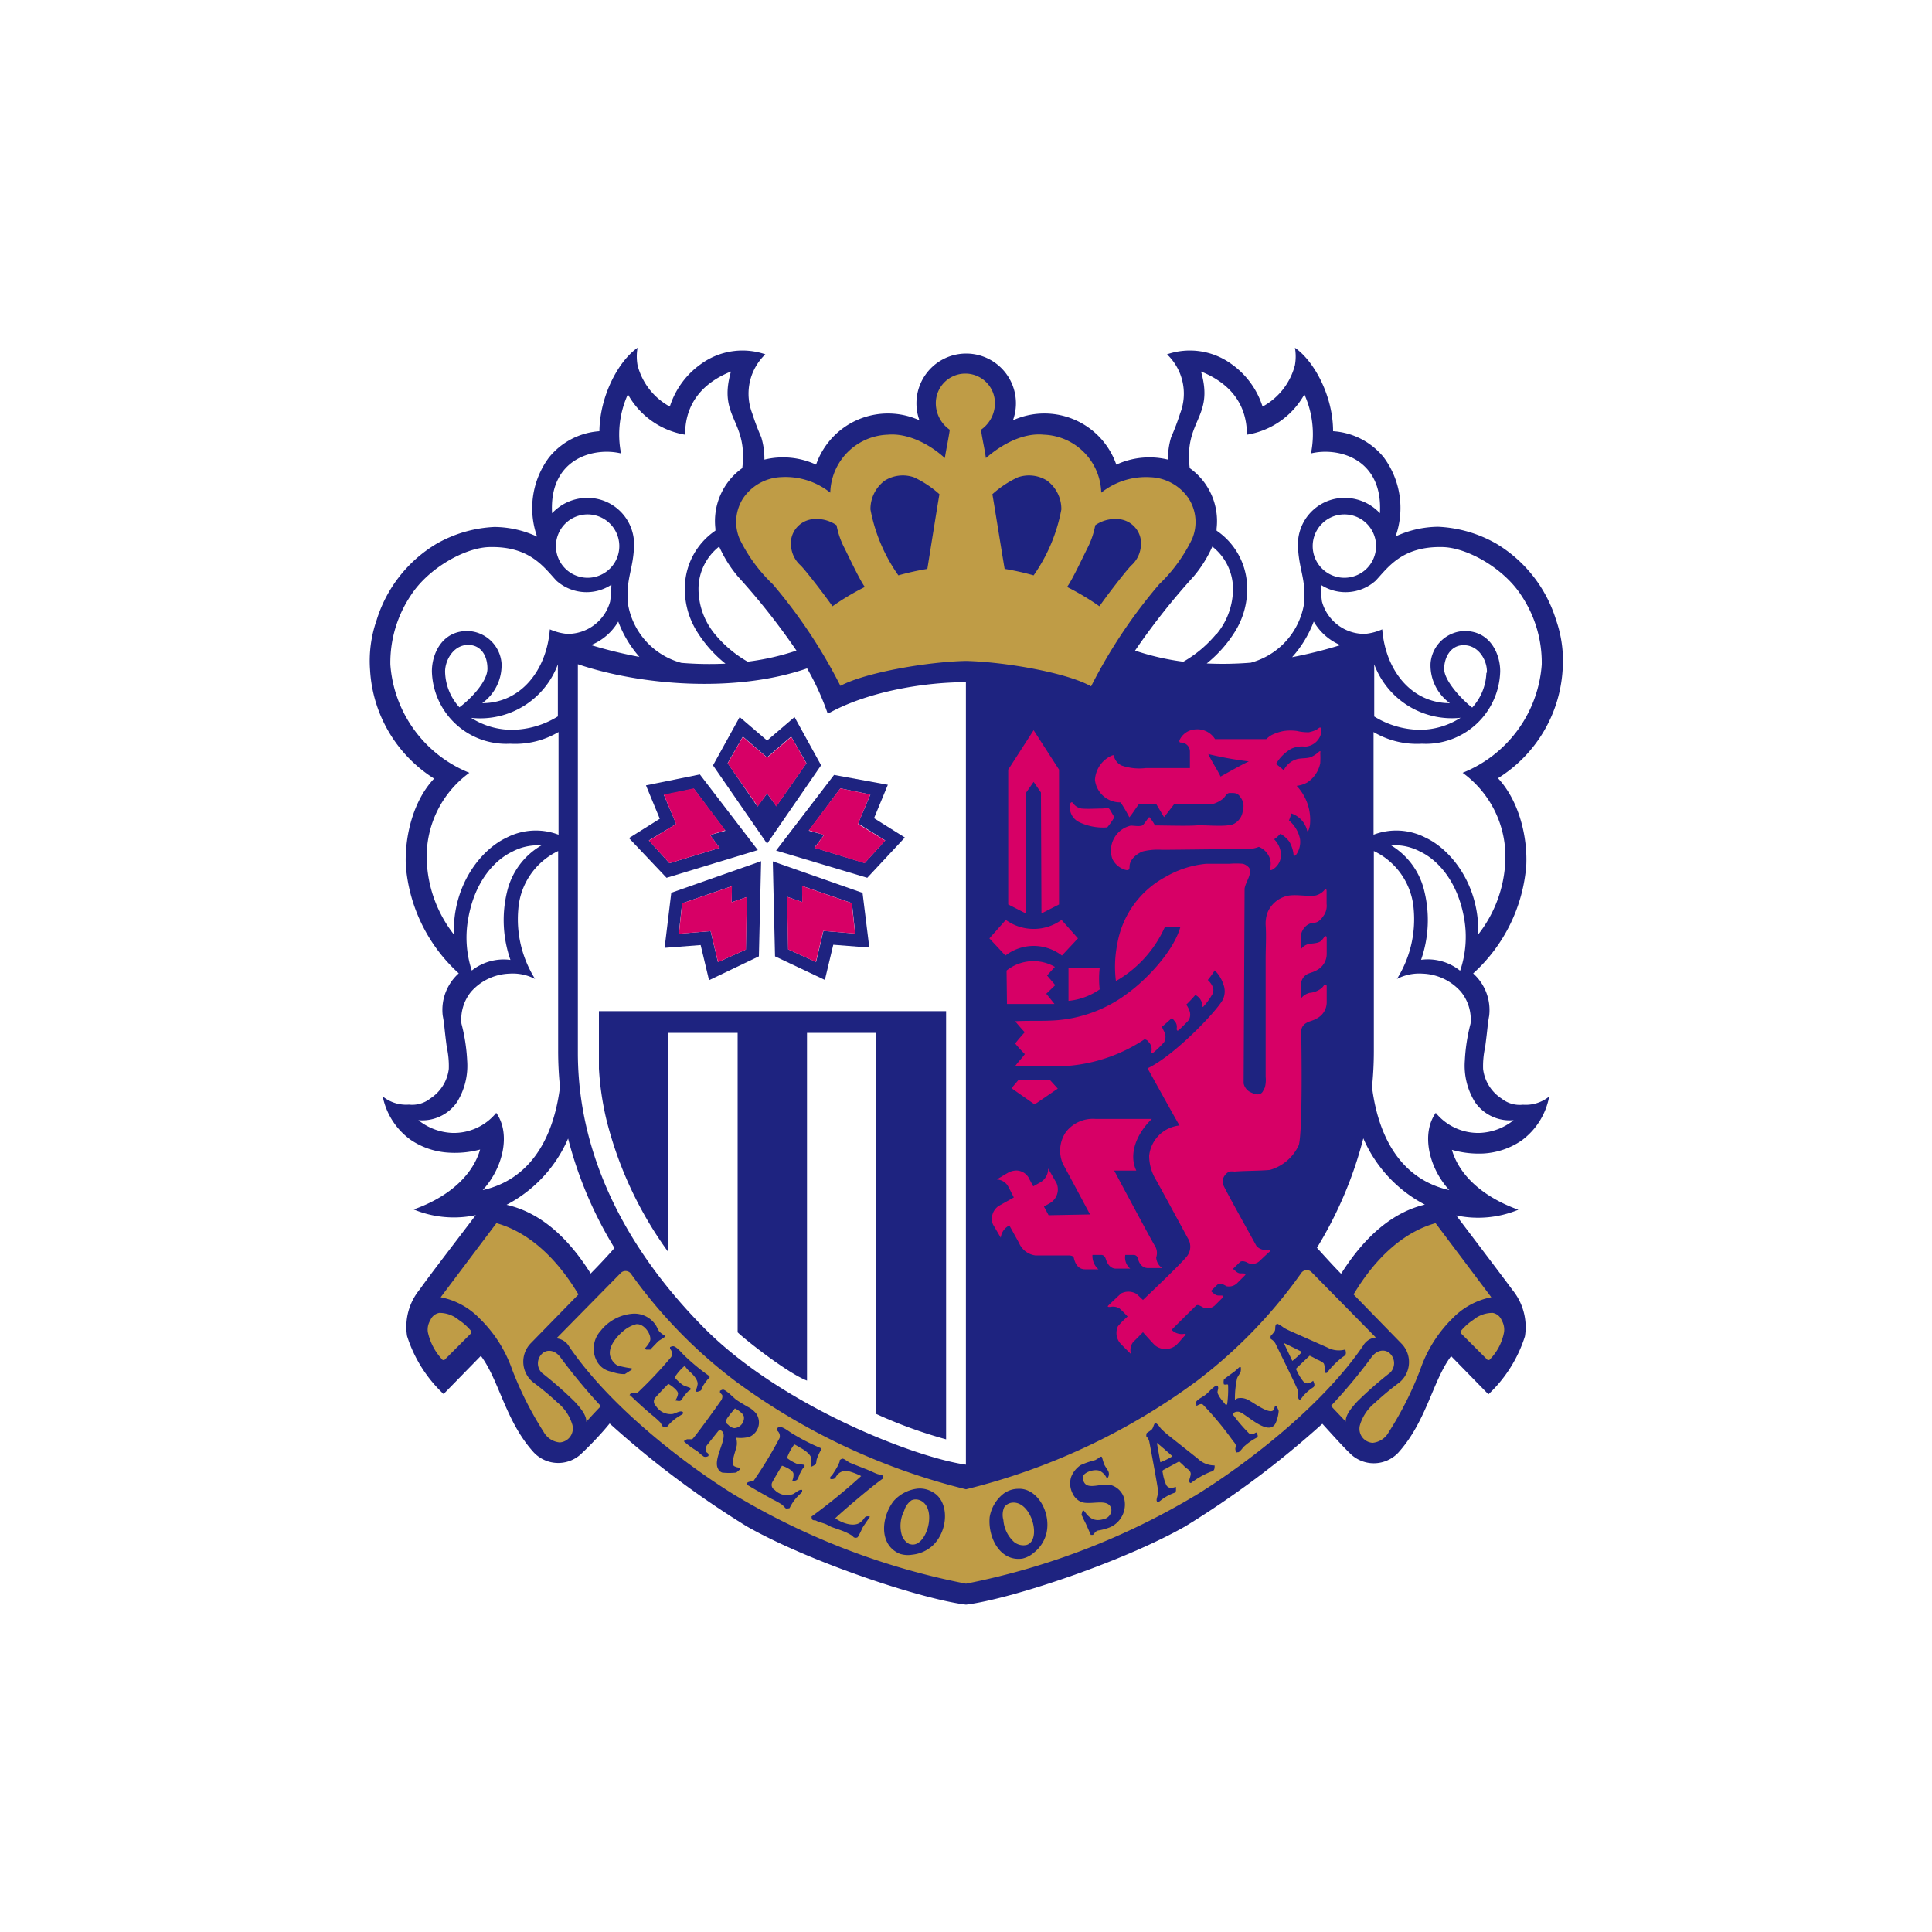 <svg id="e593b359-2e7a-4736-8bb6-4299e691b204" data-name="layer01" xmlns="http://www.w3.org/2000/svg" width="200" height="200" viewBox="0 0 200 200"><defs><style>.fd5dac27-8114-477d-a385-9350b5513730{fill:none;}.a75156f0-4851-462b-89a2-50d556f9e7e6{fill:#1e2380;}.e90bc6f7-0c29-435d-b2dd-6e64524f642e{fill:#bf9c46;}.b130c86d-42cb-4f0a-9246-00bb73ec9cdf{fill:#fff;}.\38 c5c6bb6-3763-46a5-b8b5-082de0bc8af9{fill:#d70066;}</style></defs><title>emb_cosaka01</title><path class="fd5dac27-8114-477d-a385-9350b5513730" d="M162.71,63.62a15.59,15.59,0,0,0-7-8.84,15,15,0,0,0-6.88-2,12.11,12.11,0,0,0-2.21.23,10.43,10.43,0,0,0-2.1-6.76,9.06,9.06,0,0,0-4.95-3.11c-.45-3.47-2.28-7-4.58-8.58l-3.48-2.42.81,4.16a3.45,3.45,0,0,1,0,1.16,4.47,4.47,0,0,1-1,1.88,11,11,0,0,0-2.84-3.06A9,9,0,0,0,120.25,35l-2.73.91,2.1,2a3.9,3.9,0,0,1,.9,4.32,22,22,0,0,1-.86,2.29,4.93,4.93,0,0,0-.31,1.11,9.51,9.51,0,0,0-2.92.31,10.1,10.1,0,0,0-4.51-4.08,9.21,9.21,0,0,0-5.12-.7,7,7,0,0,0-1.29-3.43,6.71,6.71,0,0,0-11,0,7,7,0,0,0-1.29,3.43,9.21,9.21,0,0,0-5.12.7,10.09,10.09,0,0,0-4.51,4.08,9.51,9.51,0,0,0-2.92-.31,4.92,4.92,0,0,0-.31-1.11,22,22,0,0,1-.87-2.29,3.9,3.9,0,0,1,.9-4.32l2.1-2L79.75,35a9,9,0,0,0-8.25,1.28,10.93,10.93,0,0,0-2.84,3.06,4.47,4.47,0,0,1-1-1.88,3.44,3.44,0,0,1,0-1.16l.81-4.16L65,34.59c-2.3,1.6-4.13,5.11-4.58,8.58a9.06,9.06,0,0,0-4.95,3.11A10.43,10.43,0,0,0,53.35,53a12.11,12.11,0,0,0-2.21-.23,15.05,15.05,0,0,0-6.88,2,15.59,15.59,0,0,0-7,8.84,13.39,13.39,0,0,0-.78,5.16c0,.19,0,.38,0,.56a15.92,15.92,0,0,0,6,11.62,15.38,15.38,0,0,0-2.21,8.66,18.87,18.87,0,0,0,4.85,11.2,6.93,6.93,0,0,0-1,4.58c.1.53.12.77.18,1.27s.11,1,.23,1.92c0,.2.06.4.09.59a4.79,4.79,0,0,1,.11,1.25,2.53,2.53,0,0,1-1.21,1.84c-.41.3-.43.31-1.2.31a2.18,2.18,0,0,1-1.66-.49l-3.47-2.68.72,4.33a9,9,0,0,0,3.62,5.72,9.48,9.48,0,0,0,4.82,1.61h0a11.45,11.45,0,0,1-4.16,2.48l-3.83,1.37,3.66,1.79a10.36,10.36,0,0,0,3.61.93l-3.61,4.79a7.71,7.71,0,0,0-1.61,6.21,15.71,15.71,0,0,0,4.29,6.89L46,146.67l1.17-1.2,2.28-2.33c.26.56.51,1.15.77,1.77A22,22,0,0,0,54,151.5a4.83,4.83,0,0,0,3.41,1.66,5.8,5.8,0,0,0,4.09-1.55c.47-.43,1.12-1.12,1.75-1.81a101.08,101.08,0,0,0,13.21,9.68c6.6,3.76,18.36,7.71,23.35,8.32l.21,0,.21,0c5-.61,16.75-4.56,23.35-8.32a101,101,0,0,0,13.21-9.68c.64.69,1.28,1.38,1.75,1.81a5.8,5.8,0,0,0,4.09,1.55A4.83,4.83,0,0,0,146,151.5a22,22,0,0,0,3.78-6.58c.26-.62.51-1.21.77-1.77l2.28,2.33,1.17,1.2,1.23-1.14a15.71,15.71,0,0,0,4.29-6.89,7.71,7.71,0,0,0-1.61-6.21l-3.61-4.79a10.36,10.36,0,0,0,3.61-.93l3.66-1.79-3.83-1.37a11.46,11.46,0,0,1-4.16-2.48h0a9.48,9.48,0,0,0,4.82-1.61,9,9,0,0,0,3.62-5.72l.72-4.32-3.47,2.68a2.18,2.18,0,0,1-1.67.49c-.77,0-.79,0-1.2-.31a2.53,2.53,0,0,1-1.21-1.84,4.79,4.79,0,0,1,.11-1.25c0-.19.07-.39.09-.59.13-.95.19-1.51.23-1.92s.08-.74.18-1.27a6.93,6.93,0,0,0-1-4.58,18.87,18.87,0,0,0,4.85-11.2A15.39,15.39,0,0,0,157.49,81a15.93,15.93,0,0,0,6-11.62c0-.18,0-.37,0-.56A13.39,13.39,0,0,0,162.71,63.62Z"/><path class="a75156f0-4851-462b-89a2-50d556f9e7e6" d="M161.76,69.35a12.8,12.8,0,0,0-.68-5.18,14,14,0,0,0-6.2-7.9,13.33,13.33,0,0,0-6-1.74,10.67,10.67,0,0,0-4.41,1,8.8,8.8,0,0,0-1.23-8.19A7.35,7.35,0,0,0,138,44.64c0-3.61-1.93-7.24-3.95-8.64a5.13,5.13,0,0,1,0,1.8,6.8,6.8,0,0,1-3.35,4.29,8.56,8.56,0,0,0-3.23-4.41,7.31,7.31,0,0,0-6.66-1,5.63,5.63,0,0,1,1.36,6.11,23.79,23.79,0,0,1-.93,2.46,7.6,7.6,0,0,0-.33,2.33,8.17,8.17,0,0,0-5.35.52,7.88,7.88,0,0,0-10.7-4.59,5.15,5.15,0,1,0-9.68,0,7.88,7.88,0,0,0-10.7,4.59,8.17,8.17,0,0,0-5.35-.52,7.6,7.6,0,0,0-.33-2.33,23.93,23.93,0,0,1-.93-2.46,5.63,5.63,0,0,1,1.36-6.11,7.31,7.31,0,0,0-6.66,1,8.56,8.56,0,0,0-3.23,4.41A6.81,6.81,0,0,1,66,37.81,5.15,5.15,0,0,1,66,36c-2,1.4-3.91,5-3.95,8.64a7.35,7.35,0,0,0-5.22,2.72,8.8,8.8,0,0,0-1.23,8.19,10.67,10.67,0,0,0-4.41-1,13.33,13.33,0,0,0-6,1.74,14,14,0,0,0-6.2,7.9,12.8,12.8,0,0,0-.68,5.18A14.24,14.24,0,0,0,44.94,80.6c-2.21,2.33-3.06,6.07-2.93,9a16.85,16.85,0,0,0,5.48,11.16,5.07,5.07,0,0,0-1.66,4.37c.2,1.06.14,1.18.42,3.27a9,9,0,0,1,.21,2.25,4.25,4.25,0,0,1-1.91,3.06,3,3,0,0,1-2.21.64,3.85,3.85,0,0,1-2.72-.85A7.29,7.29,0,0,0,42.52,118a7.8,7.8,0,0,0,3.91,1.32A10.08,10.08,0,0,0,49.7,119c-.81,2.8-3.44,5-6.88,6.2a10.87,10.87,0,0,0,6.43.59c-1.67,2.21-5,6.53-5.79,7.68a6.09,6.09,0,0,0-1.32,4.84,14.07,14.07,0,0,0,3.78,6l3.86-3.95c1.91,2.55,2.54,6.77,5.48,10a3.48,3.48,0,0,0,5.05,0c.71-.66,2-2,2.8-3A96.69,96.69,0,0,0,77.29,158c6.54,3.72,18.18,7.56,22.71,8.11,4.53-.55,16.17-4.39,22.71-8.11a96.65,96.65,0,0,0,14.18-10.61c.85.93,2.09,2.32,2.8,3a3.48,3.48,0,0,0,5.05,0c2.94-3.25,3.57-7.47,5.48-10l3.86,3.95a14.07,14.07,0,0,0,3.78-6,6.09,6.09,0,0,0-1.32-4.84c-.84-1.15-4.12-5.47-5.79-7.68a10.87,10.87,0,0,0,6.43-.59c-3.44-1.23-6.07-3.4-6.88-6.2a10.08,10.08,0,0,0,3.27.38,7.8,7.8,0,0,0,3.91-1.32,7.29,7.29,0,0,0,2.89-4.58,3.85,3.85,0,0,1-2.72.85,3,3,0,0,1-2.21-.64,4.25,4.25,0,0,1-1.91-3.06,9,9,0,0,1,.21-2.25c.28-2.09.23-2.21.42-3.27a5.08,5.08,0,0,0-1.66-4.37A16.84,16.84,0,0,0,158,89.56c.13-2.89-.72-6.62-2.93-9A14.24,14.24,0,0,0,161.76,69.35ZM60.83,53.25a3.28,3.28,0,1,1-3.28,3.28A3.28,3.28,0,0,1,60.83,53.25ZM57.75,68.77v5.39A9.2,9.2,0,0,1,53,75.55a7.84,7.84,0,0,1-4.23-1.24A8.57,8.57,0,0,0,57.75,68.77Zm-11.67.88c-.07-1.19.81-2.89,2.38-2.89,1.32,0,2,1.1,2,2.46s-1.78,3.17-2.9,4A5.63,5.63,0,0,1,46.08,69.65Zm2.76,30.82a10.89,10.89,0,0,1-.38-5.31c.69-4.08,2.9-6.21,4.58-7a5.59,5.59,0,0,1,3-.64,7.53,7.53,0,0,0-3.54,4.76,12.5,12.5,0,0,0,.34,7.09A5.31,5.31,0,0,0,48.84,100.47Zm12.31,31.37c-2.51-4-5.42-6.37-8.71-7.12a14,14,0,0,0,6.37-6.86,41.34,41.34,0,0,0,4.8,11.33C63,129.91,61.79,131.19,61.15,131.83Zm0-65.05A5.76,5.76,0,0,0,64,64.34,11.78,11.78,0,0,0,66.19,68,46.36,46.36,0,0,1,61.19,66.78Zm16.25,1.71a12.38,12.38,0,0,1-3.39-2.85,7.36,7.36,0,0,1-1.7-4.78,5.57,5.57,0,0,1,2.14-4.29,12.83,12.83,0,0,0,1.94,3.1,70.77,70.77,0,0,1,6.06,7.67A26.09,26.09,0,0,1,77.45,68.49Zm48.49-2.85a12.38,12.38,0,0,1-3.39,2.85,26.09,26.09,0,0,1-5-1.15,70.78,70.78,0,0,1,6.06-7.67,12.83,12.83,0,0,0,1.94-3.1,5.57,5.57,0,0,1,2.14,4.29A7.36,7.36,0,0,1,125.94,65.64Zm25.28,8.67A7.84,7.84,0,0,1,147,75.55a9.2,9.2,0,0,1-4.74-1.38V68.77A8.57,8.57,0,0,0,151.23,74.3ZM139.17,53.25a3.28,3.28,0,1,1-3.28,3.28A3.28,3.28,0,0,1,139.17,53.25ZM136,64.34a5.76,5.76,0,0,0,2.76,2.44,46.37,46.37,0,0,1-5,1.25A11.76,11.76,0,0,0,136,64.34Zm2.8,67.49c-.64-.64-1.8-1.92-2.47-2.66a41.32,41.32,0,0,0,4.8-11.33,14,14,0,0,0,6.37,6.86C144.27,125.47,141.36,127.86,138.85,131.83Zm12.31-31.37a5.31,5.31,0,0,0-4-1.1,12.5,12.5,0,0,0,.34-7.09A7.53,7.53,0,0,0,144,87.51a5.59,5.59,0,0,1,3,.64c1.69.79,3.89,2.93,4.58,7A10.89,10.89,0,0,1,151.16,100.47Zm2.76-30.82a5.63,5.63,0,0,1-1.47,3.61c-1.12-.87-2.9-2.8-2.9-4s.68-2.46,2-2.46C153.11,66.76,154,68.46,153.92,69.65Z"/><path class="e90bc6f7-0c29-435d-b2dd-6e64524f642e" d="M100,68.42c3.91.09,10.4,1.19,12.95,2.63A53.43,53.43,0,0,1,120,60.48a16.33,16.33,0,0,0,3.4-4.67,4.5,4.5,0,0,0-.38-4.25,5,5,0,0,0-3.95-2.16A7.43,7.43,0,0,0,114,51a6.17,6.17,0,0,0-5.94-6c-2.15-.22-4.37,1-6,2.42-.14-1-.37-1.93-.51-2.93a3.35,3.35,0,0,0,1.44-2.93,3.06,3.06,0,0,0-6.11,0,3.35,3.35,0,0,0,1.44,2.93c-.14,1-.37,2-.51,2.93C96.26,46,94,44.81,91.89,45a6.17,6.17,0,0,0-5.94,6,7.43,7.43,0,0,0-5.05-1.61,5,5,0,0,0-3.95,2.16,4.51,4.51,0,0,0-.38,4.25A16.34,16.34,0,0,0,80,60.48,53.45,53.45,0,0,1,87,71C89.59,69.6,96.09,68.5,100,68.42Z"/><path class="a75156f0-4851-462b-89a2-50d556f9e7e6" d="M97.25,51.16a10.59,10.59,0,0,0-2.64-1.75,3.53,3.53,0,0,0-3,.33,3.66,3.66,0,0,0-1.5,3A17.38,17.38,0,0,0,93,59.56a27.71,27.71,0,0,1,3-.67C96.23,57.45,97.08,52.1,97.25,51.16Z"/><path class="a75156f0-4851-462b-89a2-50d556f9e7e6" d="M102.73,51.16a10.58,10.58,0,0,1,2.64-1.75,3.53,3.53,0,0,1,3,.33,3.66,3.66,0,0,1,1.5,3A17.36,17.36,0,0,1,107,59.56a27.7,27.7,0,0,0-3-.67C103.75,57.45,102.9,52.1,102.73,51.16Z"/><path class="a75156f0-4851-462b-89a2-50d556f9e7e6" d="M86.6,54.37a8.53,8.53,0,0,0,.79,2.31c.34.66,1.63,3.42,2.14,4.08a26.19,26.19,0,0,0-3.35,2c-.85-1.21-2.62-3.51-3.27-4.2a3,3,0,0,1-1-1.83,2.53,2.53,0,0,1,2.44-3A3.6,3.6,0,0,1,86.6,54.37Z"/><path class="a75156f0-4851-462b-89a2-50d556f9e7e6" d="M113.38,54.37a8.52,8.52,0,0,1-.78,2.31c-.34.66-1.63,3.42-2.14,4.08a26.22,26.22,0,0,1,3.35,2c.85-1.21,2.62-3.51,3.27-4.2a3,3,0,0,0,1-1.83,2.53,2.53,0,0,0-2.44-3A3.6,3.6,0,0,0,113.38,54.37Z"/><path class="e90bc6f7-0c29-435d-b2dd-6e64524f642e" d="M62.2,145.56a58.55,58.55,0,0,1-4.15-5c-.61-.87-1.46-.87-1.91-.45a1.39,1.39,0,0,0-.06,2,38.91,38.91,0,0,1,3.42,3c.59.64,1.23,1.4,1.19,2.08C61.2,146.61,61.78,146,62.2,145.56Z"/><path class="e90bc6f7-0c29-435d-b2dd-6e64524f642e" d="M59.88,134c-2.33-3.9-5.26-6.48-8.49-7.38l-5.77,7.67a7.62,7.62,0,0,1,4,2.17A13.65,13.65,0,0,1,53,141.73a35.44,35.44,0,0,0,3.27,6.49,2.13,2.13,0,0,0,1.66,1.1,1.45,1.45,0,0,0,1.32-1.83,4.67,4.67,0,0,0-1.53-2.29,29.65,29.65,0,0,0-2.55-2.12,2.74,2.74,0,0,1-.25-4Z"/><path class="e90bc6f7-0c29-435d-b2dd-6e64524f642e" d="M45.83,140.79s.13,0,.17,0l2.8-2.8s0-.13,0-.17a5.86,5.86,0,0,0-1.32-1.19,3.11,3.11,0,0,0-2-.72,1.23,1.23,0,0,0-.93.76,1.83,1.83,0,0,0-.26,1.23A6,6,0,0,0,45.83,140.79Z"/><path class="e90bc6f7-0c29-435d-b2dd-6e64524f642e" d="M137.78,145.54a53.83,53.83,0,0,0,4.17-5c.61-.87,1.46-.87,1.91-.45a1.39,1.39,0,0,1,.06,2,38.91,38.91,0,0,0-3.42,3c-.59.64-1.23,1.4-1.19,2.08C138.8,146.61,138.2,146,137.78,145.54Z"/><path class="e90bc6f7-0c29-435d-b2dd-6e64524f642e" d="M140.12,134c2.33-3.9,5.26-6.48,8.49-7.38l5.77,7.67a7.61,7.61,0,0,0-4,2.17,13.65,13.65,0,0,0-3.35,5.31,35.41,35.41,0,0,1-3.27,6.49,2.13,2.13,0,0,1-1.66,1.1,1.45,1.45,0,0,1-1.32-1.83,4.67,4.67,0,0,1,1.53-2.29,29.68,29.68,0,0,1,2.55-2.12,2.74,2.74,0,0,0,.25-4Z"/><path class="e90bc6f7-0c29-435d-b2dd-6e64524f642e" d="M154.17,140.79s-.13,0-.17,0l-2.8-2.8s0-.13,0-.17a5.86,5.86,0,0,1,1.32-1.19,3.11,3.11,0,0,1,2-.72,1.23,1.23,0,0,1,.93.76,1.94,1.94,0,0,1,.25,1.23A5.46,5.46,0,0,1,154.17,140.79Z"/><path class="e90bc6f7-0c29-435d-b2dd-6e64524f642e" d="M100,163.94a74,74,0,0,0,24.11-9.35c4.8-3,12.65-8.91,17-15.28a1.69,1.69,0,0,1,1.32-.85l-6.63-6.74a.7.7,0,0,0-1.05,0h0A51,51,0,0,1,123.84,143,67.3,67.3,0,0,1,100,154.17,67.31,67.31,0,0,1,76.16,143a51,51,0,0,1-10.88-11.19h0a.7.7,0,0,0-1.05,0l-6.63,6.74a1.69,1.69,0,0,1,1.32.85c4.33,6.37,12.18,12.29,17,15.28A74,74,0,0,0,100,163.94Z"/><path class="a75156f0-4851-462b-89a2-50d556f9e7e6" d="M63.32,142a3.74,3.74,0,0,0,1.36.25s.71-.45.72-.47,0-.1,0-.13a9.74,9.74,0,0,1-1.49-.3,1.56,1.56,0,0,1-.55-.55c-.75-1.1.5-2.47,1.15-3a3.28,3.28,0,0,1,1.36-.72c.78-.08,1.56,1,1.44,1.66a1.57,1.57,0,0,1-.3.55,2,2,0,0,1-.21.25c-.08.07.09.17.09.17s.36,0,.44,0c.23-.27.57-.6.75-.8s.67-.39.72-.52,0-.1,0-.13a2.78,2.78,0,0,1-.55-.42c-.16-.22-.23-.46-.38-.68A2.64,2.64,0,0,0,65.44,136a4.65,4.65,0,0,0-3.27,1.78,2.73,2.73,0,0,0-.42,3.06A2.12,2.12,0,0,0,63.32,142Z"/><path class="a75156f0-4851-462b-89a2-50d556f9e7e6" d="M82.92,149.91c.41.22,1,.65,1.07,1.07a2.4,2.4,0,0,1-.08.81s.08.06.17,0a1.3,1.3,0,0,0,.34-.21c.11-.15.07-.31.13-.51s.2-.52.3-.72.15-.18.17-.25,0-.12,0-.17a21.47,21.47,0,0,1-3-1.53c-.27-.15-.95-.72-1.32-.68a.69.69,0,0,0-.3.17s0,.13,0,.17a.72.72,0,0,1,.3.81A43.24,43.24,0,0,1,78,153.31c-.22.06-.6.05-.68.25,0,0,0,.09,0,.13.84.51,1.72,1,2.59,1.49a9.49,9.49,0,0,1,1.06.59c.07.05.33.36.38.38s.39,0,.4-.05a4.47,4.47,0,0,1,.94-1.31l.35-.34c0-.11,0-.18,0-.21-.28-.09-.57.22-.93.42a1.77,1.77,0,0,1-1.91-.42.6.6,0,0,1-.25-.81c.3-.55.85-1.46,1-1.7.37.11,1.11.46,1.19.81a1.55,1.55,0,0,1-.13.76c.21,0,.41,0,.55-.17a3.51,3.51,0,0,0,.21-.51c.09-.17.19-.38.3-.55s.19-.16.21-.25,0-.12,0-.17c-.21-.06-.56-.06-.81-.13a4.52,4.52,0,0,1-1-.59,5.22,5.22,0,0,1,.76-1.41C82.4,149.6,82.76,149.82,82.92,149.91Z"/><path class="a75156f0-4851-462b-89a2-50d556f9e7e6" d="M71.41,142c.36.3.84.86.81,1.28A2.4,2.4,0,0,1,72,144s.07.07.16.08a1.32,1.32,0,0,0,.38-.13c.14-.13.13-.29.23-.47s.31-.46.45-.64.18-.14.22-.21,0-.12,0-.17a21.49,21.49,0,0,1-2.61-2.15c-.23-.21-.77-.91-1.14-.95a.69.69,0,0,0-.33.1s0,.13,0,.17a.72.72,0,0,1,.12.85,43.32,43.32,0,0,1-3.53,3.74c-.23,0-.6-.08-.72.1s0,.09,0,.12c.71.68,1.46,1.37,2.21,2a9.49,9.49,0,0,1,.91.81c.06.07.24.43.29.46s.38.1.41,0a4.48,4.48,0,0,1,1.2-1.07l.42-.26c.05-.1.05-.18,0-.22-.25-.15-.6.09-1,.21a1.77,1.77,0,0,1-1.77-.83.6.6,0,0,1-.07-.84c.41-.47,1.15-1.25,1.36-1.44.33.18,1,.69,1,1a1.55,1.55,0,0,1-.29.72c.21,0,.4.11.58,0a3.54,3.54,0,0,0,.32-.45c.12-.15.27-.33.41-.47s.22-.12.26-.2,0-.12,0-.17c-.2-.1-.53-.18-.76-.3a4.48,4.48,0,0,1-.87-.8,5.21,5.21,0,0,1,1.05-1.21C71,141.59,71.27,141.88,71.41,142Z"/><path class="a75156f0-4851-462b-89a2-50d556f9e7e6" d="M88.79,159.13a6.93,6.93,0,0,0,.47-.93c.12-.22.3-.46.43-.66l.36-.52c0-.06-.31-.09-.45,0s-.16.27-.52.56c-.72.58-2.1,0-2.61-.42.57-.55,3.59-3.16,4.9-4.08,0-.08,0-.17,0-.25s0-.09-.08-.13-.32-.06-.51-.13-.46-.2-.68-.3c-.7-.29-1.4-.55-2.12-.85-.18-.08-.6-.43-.76-.42a.54.54,0,0,0-.3.17s0,.1,0,.13-.2.46-.25.55c-.16.29-.36.6-.55.89,0,0-.16.12-.17.17s0,.12,0,.17.22.06.38,0,.2-.22.3-.34a1.16,1.16,0,0,1,1.1-.47,6.7,6.7,0,0,1,1.42.53A62,62,0,0,1,84,157c.05.15,0,.26.13.34s.23,0,.38.09.54.19.85.3.5.25.72.34c.49.18.92.31,1.4.51a7,7,0,0,1,.72.38,2.1,2.1,0,0,1,.17.17A.4.4,0,0,0,88.79,159.13Z"/><path class="a75156f0-4851-462b-89a2-50d556f9e7e6" d="M113.71,158.43a5.52,5.52,0,0,0,1.27-.36,2.58,2.58,0,0,0,1.4-2.93,2,2,0,0,0-1.36-1.4c-1-.25-2.37.52-2.8-.3a.91.91,0,0,1-.13-.55c.08-.45,1.1-.85,1.74-.64a1.67,1.67,0,0,1,.72.72h.13a.69.69,0,0,0,0-.76c-.11-.2-.29-.42-.38-.64s-.21-.72-.25-.76-.14,0-.17,0a2.74,2.74,0,0,1-.51.34,8.75,8.75,0,0,0-1.49.51,2.59,2.59,0,0,0-1,1.25,2.25,2.25,0,0,0,.15,1.68,1.77,1.77,0,0,0,.89.89c1,.37,2.76-.43,3.1.64a.79.79,0,0,1-.09.64,1,1,0,0,1-.72.51c-1.1.31-1.57-.3-2-.89l-.13,0a2.55,2.55,0,0,0-.13.47l.08.09c.11.31.28.58.42.89s.31.71.47,1.06c.09,0,.13,0,.21,0S113.38,158.47,113.71,158.43Z"/><path class="a75156f0-4851-462b-89a2-50d556f9e7e6" d="M128.18,144.74a1.61,1.61,0,0,1,.93.13c.47.19,2.16,1.52,2.67,1.15.11-.08.16-.33.21-.47,0,0,.11,0,.13,0a2.16,2.16,0,0,1,.25.51,3.75,3.75,0,0,1-.25,1.1c-.62,1.78-3.06-.76-3.82-1-.22-.06-.51,0-.59.13s-.09.19,0,.25a15.86,15.86,0,0,0,1.55,1.8.47.47,0,0,0,.48.12c.11-.06.32-.22.35-.14s.23.41,0,.51a6,6,0,0,0-1.4,1,2.31,2.31,0,0,1-.42.47c-.1.07-.16,0-.3.08a1.81,1.81,0,0,1-.09-.38c0-.17.11-.31,0-.51s-.18-.24-.25-.34a33.2,33.2,0,0,0-3.1-3.74c-.23-.17-.49.06-.68.13l0-.13a1,1,0,0,1,0-.34s.09-.1.13-.13c.24-.21.55-.35.81-.55s.45-.44.68-.64l.42-.34s.15.06.17.08c.14.27-.09.48,0,.76a2.73,2.73,0,0,0,.42.68l.38.47s.12,0,.17,0a10.86,10.86,0,0,0,.1-2c0-.18-.26,0-.44-.1a1.2,1.2,0,0,1,0-.47c0-.08,1-.76,1.15-.89l.47-.42h.13a1.19,1.19,0,0,1,0,.42c0,.17-.32.53-.38.76a9.64,9.64,0,0,0-.22,2.22A.83.83,0,0,1,128.18,144.74Z"/><path class="a75156f0-4851-462b-89a2-50d556f9e7e6" d="M134.89,144.53a3.68,3.68,0,0,1-.3.38c-.12-.1-.06.06-.17-.13s0-.73-.13-1c-.21-.53-2-4.17-2.26-4.7a1.19,1.19,0,0,0-.45-.45c-.06,0-.08-.34,0-.37a3.27,3.27,0,0,0,.38-.47c.1-.22,0-.44.13-.68,0,0,.12-.07.13-.08a2.94,2.94,0,0,1,.68.42c.24.14.53.28.76.38l3.74,1.66a2.5,2.5,0,0,0,1.87.21c.1.45.09.56-.25.76a8.74,8.74,0,0,0-1.66,1.66s-.13,0-.17,0,0-.74-.17-1a2.46,2.46,0,0,0-.68-.38,8.55,8.55,0,0,0-.76-.4c-.21.19-1.19,1.13-1.32,1.25s-.08.19,0,.34a5,5,0,0,0,.68,1.1c.34.34.72.12,1-.09.11.25.22.52,0,.68A4.9,4.9,0,0,0,134.89,144.53Zm-2-5.52.89,1.87a6.64,6.64,0,0,0,1-.93S133.09,139.1,132.84,139Z"/><path class="a75156f0-4851-462b-89a2-50d556f9e7e6" d="M103.88,154.63a2.58,2.58,0,0,1,1.51-.51c2-.11,3.45,2.47,2.93,4.63a3.69,3.69,0,0,1-1.32,2,2.68,2.68,0,0,1-1.15.59c-2.3.35-3.6-2.15-3.4-4.29A3.9,3.9,0,0,1,103.88,154.63Zm2.36,5.31c1.68-.44.52-4.74-1.57-4.37a1.27,1.27,0,0,0-.4.16,1.07,1.07,0,0,0-.32.31,2,2,0,0,0-.08,1.32,3.42,3.42,0,0,0,1.1,2.26A1.54,1.54,0,0,0,106.23,159.94Z"/><path class="a75156f0-4851-462b-89a2-50d556f9e7e6" d="M95,154.1a2.58,2.58,0,0,1,1.55.36c1.74.95,1.64,3.92.06,5.48a3.69,3.69,0,0,1-2.19,1,2.68,2.68,0,0,1-1.29-.1c-2.14-.91-1.93-3.72-.64-5.43A3.9,3.9,0,0,1,95,154.1Zm-.78,5.75c1.66.51,2.93-3.76,1-4.55a1.29,1.29,0,0,0-.43-.08,1.08,1.08,0,0,0-.43.09,2,2,0,0,0-.76,1.08,3.43,3.43,0,0,0-.25,2.5A1.54,1.54,0,0,0,94.19,159.86Z"/><path class="a75156f0-4851-462b-89a2-50d556f9e7e6" d="M120.26,155.24a3.7,3.7,0,0,1-.39.29c-.09-.13-.07,0-.13-.17s.18-.71.15-1c-.06-.57-.8-4.55-.92-5.13a1.19,1.19,0,0,0-.31-.55s0-.35.09-.36a3.29,3.29,0,0,0,.49-.35c.15-.18.16-.41.3-.62l.15,0c.28.18.34.39.54.59s.44.41.63.57L124,151a2.5,2.5,0,0,0,1.74.7c0,.46-.06.57-.45.67a8.72,8.72,0,0,0-2,1.15s-.13,0-.15-.09c-.13-.19.21-.71.1-1s-.4-.41-.55-.55a8.45,8.45,0,0,0-.63-.59l-1.6.86c-.16.09-.13.16-.09.33a5,5,0,0,0,.36,1.25c.24.42.67.3,1,.19,0,.28.08.56-.22.64A4.89,4.89,0,0,0,120.26,155.24Zm-.5-5.87.36,2a6.66,6.66,0,0,0,1.25-.62S120,149.53,119.76,149.37Z"/><path class="a75156f0-4851-462b-89a2-50d556f9e7e6" d="M73.19,149.6a.79.79,0,0,0-.13.42c-.05.38.22.32.28.53,0,0,0,.12,0,.17a.57.57,0,0,1-.48.07l-.16-.12c-.2-.15-.37-.32-.55-.47a7.45,7.45,0,0,1-1.36-1,1.2,1.2,0,0,1,.34-.21c.19,0,.36,0,.51,0s2.78-3.69,2.93-3.91a.79.79,0,0,0,.21-.59c0-.12-.19-.25-.25-.34a.57.57,0,0,0,0-.17,1.13,1.13,0,0,1,.3-.13c.3,0,1.07.8,1.32,1s1.25.79,1.49.91a2.87,2.87,0,0,1,.64.57,1.62,1.62,0,0,1-.72,2.42,3.74,3.74,0,0,1-1.36.08,2,2,0,0,1,.08.68c0,.45-.68,1.88-.3,2.25a1.34,1.34,0,0,0,.64.17.73.73,0,0,0,0,.17c-.08.06-.36.32-.42.34a6.36,6.36,0,0,1-1.44,0,.72.72,0,0,1-.42-.38c-.62-1.06,1.2-3.4.34-3.95-.14-.09-.16,0-.3,0Zm2.89-3.8c-.23.29-.46.54-.68.85a1.56,1.56,0,0,0-.23.38c-.06.31.11.37.24.49a1,1,0,0,0,.6.32,1.07,1.07,0,0,0,1-1.19.88.88,0,0,0-.25-.38A2.66,2.66,0,0,0,76.07,145.8Z"/><path class="b130c86d-42cb-4f0a-9246-00bb73ec9cdf" d="M64.29,46.94A10.06,10.06,0,0,1,65,40.82,8.33,8.33,0,0,0,70.92,45c0-3.57,2.21-5.52,4.75-6.54-1.38,4.79,1.78,5,1.17,10a6.73,6.73,0,0,0-2.78,6.27c0,.07,0,.13,0,.2a7.22,7.22,0,0,0-3.16,5.7,8.3,8.3,0,0,0,1.27,4.78A13.05,13.05,0,0,0,75.1,68.7a35.16,35.16,0,0,1-4.56-.08A7.6,7.6,0,0,1,65,62.47c-.22-2.62.59-3.57.64-6.11a4.81,4.81,0,0,0-4.37-4.8,5,5,0,0,0-4.12,1.57C56.82,47.45,61.49,46.26,64.29,46.94Z"/><path class="b130c86d-42cb-4f0a-9246-00bb73ec9cdf" d="M48.59,80a10.72,10.72,0,0,0-4.41,9.13,13.22,13.22,0,0,0,2.8,7.6c-.13-5.26,2.94-8.84,5.43-10a6.6,6.6,0,0,1,5.41-.32V75.78a8.81,8.81,0,0,1-5,1.21,7.7,7.7,0,0,1-8.11-7.51c0-1.74,1-4.16,3.69-4.16a3.63,3.63,0,0,1,3.52,3.35,4.84,4.84,0,0,1-2,4.12c3.95,0,6.66-3.35,7-7.64a5.84,5.84,0,0,0,1.78.47,4.56,4.56,0,0,0,4.46-3.35,14,14,0,0,0,.13-1.74,4.68,4.68,0,0,1-5.69-.42c-1.27-1.36-2.72-3.55-6.83-3.48-2.55,0-6.41,2.16-8.24,5a12.51,12.51,0,0,0-2.12,7.17A13.09,13.09,0,0,0,48.59,80Z"/><path class="b130c86d-42cb-4f0a-9246-00bb73ec9cdf" d="M47.31,114.09a4.37,4.37,0,0,1-4,1.87,6,6,0,0,0,3.52,1.32,5.67,5.67,0,0,0,4.54-2.08c1.53,2.16.72,5.69-1.4,8,4.75-1.07,7.29-5.1,8-10.67a36.58,36.58,0,0,1-.19-3.75l0-20.68a7.27,7.27,0,0,0-4.13,6.07,11.62,11.62,0,0,0,1.74,7.17,5,5,0,0,0-2.67-.55,5.54,5.54,0,0,0-3.95,1.87,4.53,4.53,0,0,0-1,3.31,18.63,18.63,0,0,1,.59,3.82A7.15,7.15,0,0,1,47.31,114.09Z"/><path class="b130c86d-42cb-4f0a-9246-00bb73ec9cdf" d="M135.71,46.94a10.06,10.06,0,0,0-.68-6.11A8.33,8.33,0,0,1,129.08,45c0-3.57-2.21-5.52-4.75-6.54,1.38,4.79-1.78,5-1.17,10a6.73,6.73,0,0,1,2.78,6.27c0,.07,0,.13,0,.2a7.22,7.22,0,0,1,3.16,5.7,8.3,8.3,0,0,1-1.27,4.78,13.05,13.05,0,0,1-2.91,3.27,35.15,35.15,0,0,0,4.56-.08A7.6,7.6,0,0,0,135,62.47c.22-2.62-.59-3.57-.64-6.11a4.82,4.82,0,0,1,4.37-4.8,5,5,0,0,1,4.12,1.57C143.18,47.45,138.51,46.26,135.71,46.94Z"/><path class="b130c86d-42cb-4f0a-9246-00bb73ec9cdf" d="M152.69,114.09a4.37,4.37,0,0,0,4,1.87,6,6,0,0,1-3.52,1.32,5.67,5.67,0,0,1-4.54-2.08c-1.53,2.16-.72,5.69,1.4,8-4.75-1.07-7.29-5.1-8-10.67a36.58,36.58,0,0,0,.19-3.75l0-20.68a7.27,7.27,0,0,1,4.13,6.07,11.62,11.62,0,0,1-1.74,7.17,5,5,0,0,1,2.67-.55,5.54,5.54,0,0,1,3.95,1.87,4.53,4.53,0,0,1,1,3.31,18.62,18.62,0,0,0-.59,3.82A7.15,7.15,0,0,0,152.69,114.09Z"/><path class="b130c86d-42cb-4f0a-9246-00bb73ec9cdf" d="M151.41,80a10.72,10.72,0,0,1,4.42,9.13,13.22,13.22,0,0,1-2.8,7.6c.13-5.26-2.94-8.84-5.43-10a6.6,6.6,0,0,0-5.41-.32V75.78a8.81,8.81,0,0,0,5,1.21,7.7,7.7,0,0,0,8.11-7.51c0-1.74-1-4.16-3.69-4.16a3.63,3.63,0,0,0-3.52,3.35,4.84,4.84,0,0,0,2,4.12c-3.95,0-6.66-3.35-7-7.64a5.84,5.84,0,0,1-1.78.47,4.55,4.55,0,0,1-4.46-3.35,14,14,0,0,1-.13-1.74,4.68,4.68,0,0,0,5.69-.42c1.27-1.36,2.72-3.55,6.83-3.48,2.55,0,6.41,2.16,8.24,5a12.51,12.51,0,0,1,2.12,7.17A13.09,13.09,0,0,1,151.41,80Z"/><path class="b130c86d-42cb-4f0a-9246-00bb73ec9cdf" d="M85.69,73.89c3.91-2.21,9.72-3.27,14.3-3.27h0v81c-5.46-.78-19.25-6.18-27.17-14.22-4.44-4.51-13-14.49-13-28.44V68.76c6.52,2.2,16.3,3,23.73.43A27.34,27.34,0,0,1,85.69,73.89Z"/><path class="a75156f0-4851-462b-89a2-50d556f9e7e6" d="M62,104.67H97.94V149a47.6,47.6,0,0,1-7.22-2.62V106.92H83.54v36c-2-.76-6.42-4.25-7.18-5V106.92H69.18v22.69a39.52,39.52,0,0,1-6.42-13.77,30.49,30.49,0,0,1-.76-5.22Z"/><path class="8c5c6bb6-3763-46a5-b8b5-082de0bc8af9" d="M119.69,130.16a1.38,1.38,0,0,0-.15-1.21c-.4-.64-4.2-7.77-4.2-7.77l2.29,0c-.81-1.68,0-3.8,1.61-5.35l-5.82,0a3.53,3.53,0,0,0-3.08,1.36,3.4,3.4,0,0,0-.3,3.31c.72,1.32,2.8,5.22,2.8,5.22l-4.29.08-.48-.9.58-.33a1.64,1.64,0,0,0,.72-2.1l-.87-1.51a1.6,1.6,0,0,1-.85,1.46l-.69.39-.38-.71a1.51,1.51,0,0,0-1.34-.93,1.84,1.84,0,0,0-.81.19c-.21.11-1.25.74-1.25.74a1.41,1.41,0,0,1,1.15.66c.09.15.34.65.62,1.2l-1.57.88a1.6,1.6,0,0,0-.59,1.91l.81,1.38a1.59,1.59,0,0,1,.89-1.27h0l1,1.81a2.13,2.13,0,0,0,1.68,1.29h3.44c.25,0,.51.06.55.25.17.74.53,1.19,1.17,1.19l1.38,0a1.84,1.84,0,0,1-.62-1.49H114c.21,0,.38.13.47.42s.36,1,1.06,1H117a1.51,1.51,0,0,1-.51-1.42l.83,0a.44.44,0,0,1,.47.36c.06.23.28,1,1.06,1s1.46,0,1.46,0A1.41,1.41,0,0,1,119.69,130.16Z"/><polygon class="8c5c6bb6-3763-46a5-b8b5-082de0bc8af9" points="105.43 111.8 104.71 112.65 107.1 114.33 109.5 112.69 108.67 111.78 105.43 111.8"/><path class="8c5c6bb6-3763-46a5-b8b5-082de0bc8af9" d="M104.2,100.47a4.45,4.45,0,0,1,5-.38l-.81.89.85,1-.93.89.85,1.06h-4.92Z"/><path class="8c5c6bb6-3763-46a5-b8b5-082de0bc8af9" d="M107,97.92a4.81,4.81,0,0,1,2.93,1l1.66-1.78-1.7-1.91a4.93,4.93,0,0,1-5.77,0l-1.7,1.91,1.66,1.78A4.81,4.81,0,0,1,107,97.92Z"/><polygon class="8c5c6bb6-3763-46a5-b8b5-082de0bc8af9" points="107 75.59 109.63 79.67 109.63 93.63 107.81 94.56 107.76 82.04 107 80.94 106.23 82.04 106.19 94.56 104.37 93.63 104.37 79.67 107 75.59"/><path class="8c5c6bb6-3763-46a5-b8b5-082de0bc8af9" d="M128.84,92c.08-.67.83-1.56.47-2.16a1.29,1.29,0,0,0-.64-.42,8.08,8.08,0,0,0-1.4,0c-.8,0-1.63,0-2.42,0a10.28,10.28,0,0,0-4.2,1.36,9.75,9.75,0,0,0-5,7,11.87,11.87,0,0,0-.13,3.78,12.14,12.14,0,0,0,5.05-5.56h1.61c-.72,2.5-3.47,5.37-5.35,6.75a14,14,0,0,1-7.81,2.89c-1.28.07-2.77,0-3.93.08.21.25.83,1,1,1.13-.3.32-.72.81-1,1.17.28.36.83.93,1,1.1-.19.3-.74.85-1,1.25l5,0a16.75,16.75,0,0,0,8.4-2.79c.34.1.33.2.53.42a1.07,1.07,0,0,1,.18.81c0,.21,0,.29.16.18a9.28,9.28,0,0,0,1.15-1.11,1.22,1.22,0,0,0,.1-.88c-.05-.14-.17-.35-.23-.48a.68.68,0,0,1-.07-.25c.31-.26.65-.56,1-.88a2.65,2.65,0,0,1,.27.29.89.89,0,0,1,.23.8c0,.2.07.28.23.14s.79-.75,1-1a1.1,1.1,0,0,0,.13-.87,2.4,2.4,0,0,0-.37-.75c.32-.31.63-.64.94-1a1.3,1.3,0,0,1,.73,1.09c0,.23.08.16.2,0a6.46,6.46,0,0,0,.86-1.22,1,1,0,0,0,.06-.58,2,2,0,0,0-.56-.84,9.47,9.47,0,0,0,.72-1,3.59,3.59,0,0,1,.89,1.44,2,2,0,0,1-.06,1.61c-.71,1.27-5.07,5.82-7.79,7.09.72,1.27,2.33,4.22,3.31,5.92a3.52,3.52,0,0,0-3.14,3.14,4.82,4.82,0,0,0,.68,2.44c.29.49,3.31,6.07,3.31,6.07a1.63,1.63,0,0,1-.17,2c-.67.8-3.7,3.69-4.46,4.41l-.66-.62a1.64,1.64,0,0,0-1.59-.06c-.25.21-1.29,1.21-1.29,1.21-.21.19-.06.21.17.19a1.35,1.35,0,0,1,.93.15,9.7,9.7,0,0,1,.85.85,8.36,8.36,0,0,0-1,1,1.67,1.67,0,0,0,.21,1.74c.13.15.89.91,1.15,1.15a1.34,1.34,0,0,1,.23-1.27c.23-.21,1-1,1-1s1,1.14,1.27,1.38a1.73,1.73,0,0,0,2.12,0c.28-.23.79-.9.93-1s.12-.24,0-.22a1.47,1.47,0,0,1-1.35-.4c.07-.09,1.15-1.16,2.5-2.49.21-.21.51.05.83.2a1.16,1.16,0,0,0,1.13-.23l.7-.7c.15-.15.23-.21.17-.28s-.19-.06-.49-.06-.49-.22-.78-.46l.62-.61h0c.33-.34.79,0,1,.11a1.21,1.21,0,0,0,1.07-.29l.7-.7c.15-.15.23-.21.17-.28s-.19-.06-.49-.06-.49-.22-.78-.47l.75-.73c.24-.14.61,0,.8.12a1.08,1.08,0,0,0,1.19-.19s.89-.85,1-.93.11-.25,0-.23a2.49,2.49,0,0,1-.47,0,1.22,1.22,0,0,1-.85-.42c-.68-1.25-3.1-5.56-3.44-6.33a.94.94,0,0,1,0-.64,1.27,1.27,0,0,1,.64-.72,2.11,2.11,0,0,1,.55,0c1.13-.09,2.61-.07,3.65-.17a4.7,4.7,0,0,0,3-2.59c.4-1.68.27-10.28.24-11.8a1,1,0,0,1,.53-.82c.3-.21.72-.21,1.27-.58a1.88,1.88,0,0,0,.84-1.55v-1.63c0-.31-.22-.23-.31-.1a1.6,1.6,0,0,1-.24.27,2.31,2.31,0,0,1-1.22.47,1.58,1.58,0,0,0-.89.58c0-.5,0-1,0-1.46a1.23,1.23,0,0,1,.55-1c.3-.21.72-.21,1.27-.58a1.88,1.88,0,0,0,.84-1.55V97.11c0-.31-.2-.2-.29-.06a2,2,0,0,1-.22.28c-.27.33-.92.32-1.31.38a1.38,1.38,0,0,0-.86.58c0-.52,0-.9,0-1.09a1.55,1.55,0,0,1,.38-1.17,1.35,1.35,0,0,1,1-.51c.53,0,.91-.62,1.06-.85a1.77,1.77,0,0,0,.23-1.1V92.25c0-.28-.16-.21-.27-.06a1.79,1.79,0,0,1-.86.51c-.88.12-1.83-.11-2.72,0a2.92,2.92,0,0,0-2.29,1.83,3.49,3.49,0,0,0-.17,1.23c.08,1.15,0,2.33,0,3.48l0,12.23a3.1,3.1,0,0,1-.08,1.1l-.22.43c-.27.42-.76.34-1.39,0a1.33,1.33,0,0,1-.59-.85Z"/><path class="8c5c6bb6-3763-46a5-b8b5-082de0bc8af9" d="M114.62,85.65a5.68,5.68,0,0,1-3-.59,1.71,1.71,0,0,1-.83-1.87c.06-.15.19-.19.28-.06a1.34,1.34,0,0,0,.89.57c.68.06,1.41,0,2.12,0,.23,0,.6-.1.72,0s.38.62.45.72a.3.3,0,0,1,0,.36A7.34,7.34,0,0,1,114.62,85.65Z"/><path class="8c5c6bb6-3763-46a5-b8b5-082de0bc8af9" d="M136.56,77.8a3.07,3.07,0,0,1-.89.59c-.43.13-.87.08-1.35.18a2.18,2.18,0,0,0-1.43,1.17,7,7,0,0,0-.8-.65,4.34,4.34,0,0,1,1.56-1.57,2.68,2.68,0,0,1,1.46-.23,1.8,1.8,0,0,0,1.61-1.23c.09-.32.14-.95-.21-.68a2.16,2.16,0,0,1-.25.17,3.25,3.25,0,0,1-.76.25,4.66,4.66,0,0,1-1.23-.13,4.87,4.87,0,0,0-1.36,0,4.81,4.81,0,0,0-1.27.42,2.71,2.71,0,0,0-.55.42l-5.31,0a2.16,2.16,0,0,0-2.07-1,1.91,1.91,0,0,0-1.62,1.14c0,.16,0,.22.19.22a.93.93,0,0,1,.9.94v1.7h-4.57a5.59,5.59,0,0,1-2.46-.25,1.41,1.41,0,0,1-.85-1.06c0-.05-.13,0-.17,0a2.93,2.93,0,0,0-1.78,2.53A2.62,2.62,0,0,0,116,83.06a14.91,14.91,0,0,1,.91,1.55c.34-.4.7-1,1-1.38.42,0,1.78,0,1.78,0l.81,1.36c.38-.47.7-.89,1.06-1.36.77-.06,2.49,0,3.27,0a4.27,4.27,0,0,0,.72,0,3.08,3.08,0,0,0,1.06-.55c.24-.19.35-.61.72-.59s.77-.09,1.1.47a1.45,1.45,0,0,1,.23,1.32,1.73,1.73,0,0,1-1,1.44c-.83.32-2.91.06-3.86.13s-3.24,0-4.24,0a4.25,4.25,0,0,0-.59-.87c-.19.17-.57.84-.76.89-.36.1-.83,0-1.15,0a2.64,2.64,0,0,0-1.91,3.44,2.14,2.14,0,0,0,1.23,1.1c.53.19.55-.07.55-.3,0-.72.72-1.32,1.36-1.57a6.69,6.69,0,0,1,2-.17c1.53,0,7.39-.09,9.08-.08a3.4,3.4,0,0,0,.94-.22,1.91,1.91,0,0,1,1,.88,1.63,1.63,0,0,1,.19,1.21c-.13.44.13.32.28.23a1.76,1.76,0,0,0,.81-1.74,2.43,2.43,0,0,0-.69-1.37,3.23,3.23,0,0,0,.37-.29l.28-.28a3.07,3.07,0,0,1,.93.83,3.45,3.45,0,0,1,.42,1.25c0,.28.17.25.34,0a2.3,2.3,0,0,0,.34-1.53,3.38,3.38,0,0,0-1.15-1.93,5,5,0,0,0,.25-.72,2.49,2.49,0,0,1,1.59,1.61c.05.24.11.34.17.17a2.23,2.23,0,0,0,.17-.64,5.13,5.13,0,0,0-1.38-4,2.93,2.93,0,0,0,1.08-.34,3.11,3.11,0,0,0,1.36-2,9,9,0,0,0,0-1.1C136.74,77.79,136.67,77.72,136.56,77.8Zm-10.21,2.59c-.17-.42-1-1.72-1.27-2.33a36.11,36.11,0,0,0,4.2.76C128.58,79.13,126.93,80.07,126.35,80.39Z"/><path class="8c5c6bb6-3763-46a5-b8b5-082de0bc8af9" d="M110.61,100.21l0,3.4a6.84,6.84,0,0,0,3.23-1.19,9.78,9.78,0,0,1,0-2.21Z"/><path class="a75156f0-4851-462b-89a2-50d556f9e7e6" d="M82.25,74.23l-2.84,2.43-2.84-2.43-2.76,5,5.6,8.11L85,79.22Zm-2.84,7.9-1,1.36L75.33,79l1.57-2.75,2.5,2.15,2.5-2.15L83.48,79l-3.12,4.46Z"/><path class="a75156f0-4851-462b-89a2-50d556f9e7e6" d="M66.87,81.3l1.43,3.46-3.19,2L69,90.87,78.45,88l-6-7.83Zm6.63,5.14,1,1.33-5.2,1.59L67.17,87,70,85.3l-1.27-3,3.1-.64L75.09,86Z"/><path class="a75156f0-4851-462b-89a2-50d556f9e7e6" d="M86.34,80.22l-6,7.83,9.44,2.82,3.89-4.17-3.19-2,1.43-3.46ZM83.72,86,87,81.61l3.1.64-1.27,3L91.64,87l-2.13,2.34-5.2-1.59,1-1.33Z"/><path class="a75156f0-4851-462b-89a2-50d556f9e7e6" d="M68.8,98.12l3.73-.29.87,3.64L78.56,99l.23-9.85-9.3,3.27Zm6.94-4.72,1.57-.54-.1,5.44-2.89,1.3-.76-3.21-3.29.27.34-3.15,5.14-1.77Z"/><path class="a75156f0-4851-462b-89a2-50d556f9e7e6" d="M85.39,101.44l.87-3.64,3.73.29-.7-5.66L80,89.17,80.23,99Zm-2.34-8.06,0-1.66,5.14,1.77.34,3.15-3.29-.27-.76,3.21-2.89-1.3-.1-5.44Z"/><polygon class="8c5c6bb6-3763-46a5-b8b5-082de0bc8af9" points="79.41 82.13 78.45 83.49 75.33 79.03 76.9 76.28 79.41 78.43 81.91 76.28 83.48 79.03 80.36 83.49 79.41 82.13"/><polygon class="8c5c6bb6-3763-46a5-b8b5-082de0bc8af9" points="73.5 86.44 74.5 87.77 69.3 89.36 67.17 87.02 69.99 85.3 68.72 82.25 71.82 81.61 75.09 85.95 73.5 86.44"/><polygon class="8c5c6bb6-3763-46a5-b8b5-082de0bc8af9" points="85.31 86.44 84.31 87.77 89.51 89.36 91.64 87.02 88.82 85.3 90.09 82.25 86.99 81.61 83.72 85.95 85.31 86.44"/><polygon class="8c5c6bb6-3763-46a5-b8b5-082de0bc8af9" points="75.74 93.4 77.31 92.86 77.22 98.3 74.33 99.6 73.57 96.39 70.28 96.66 70.62 93.51 75.77 91.74 75.74 93.4"/><polygon class="8c5c6bb6-3763-46a5-b8b5-082de0bc8af9" points="83.05 93.38 83.03 91.72 88.17 93.49 88.52 96.64 85.22 96.37 84.46 99.58 81.58 98.28 81.48 92.84 83.05 93.38"/></svg>